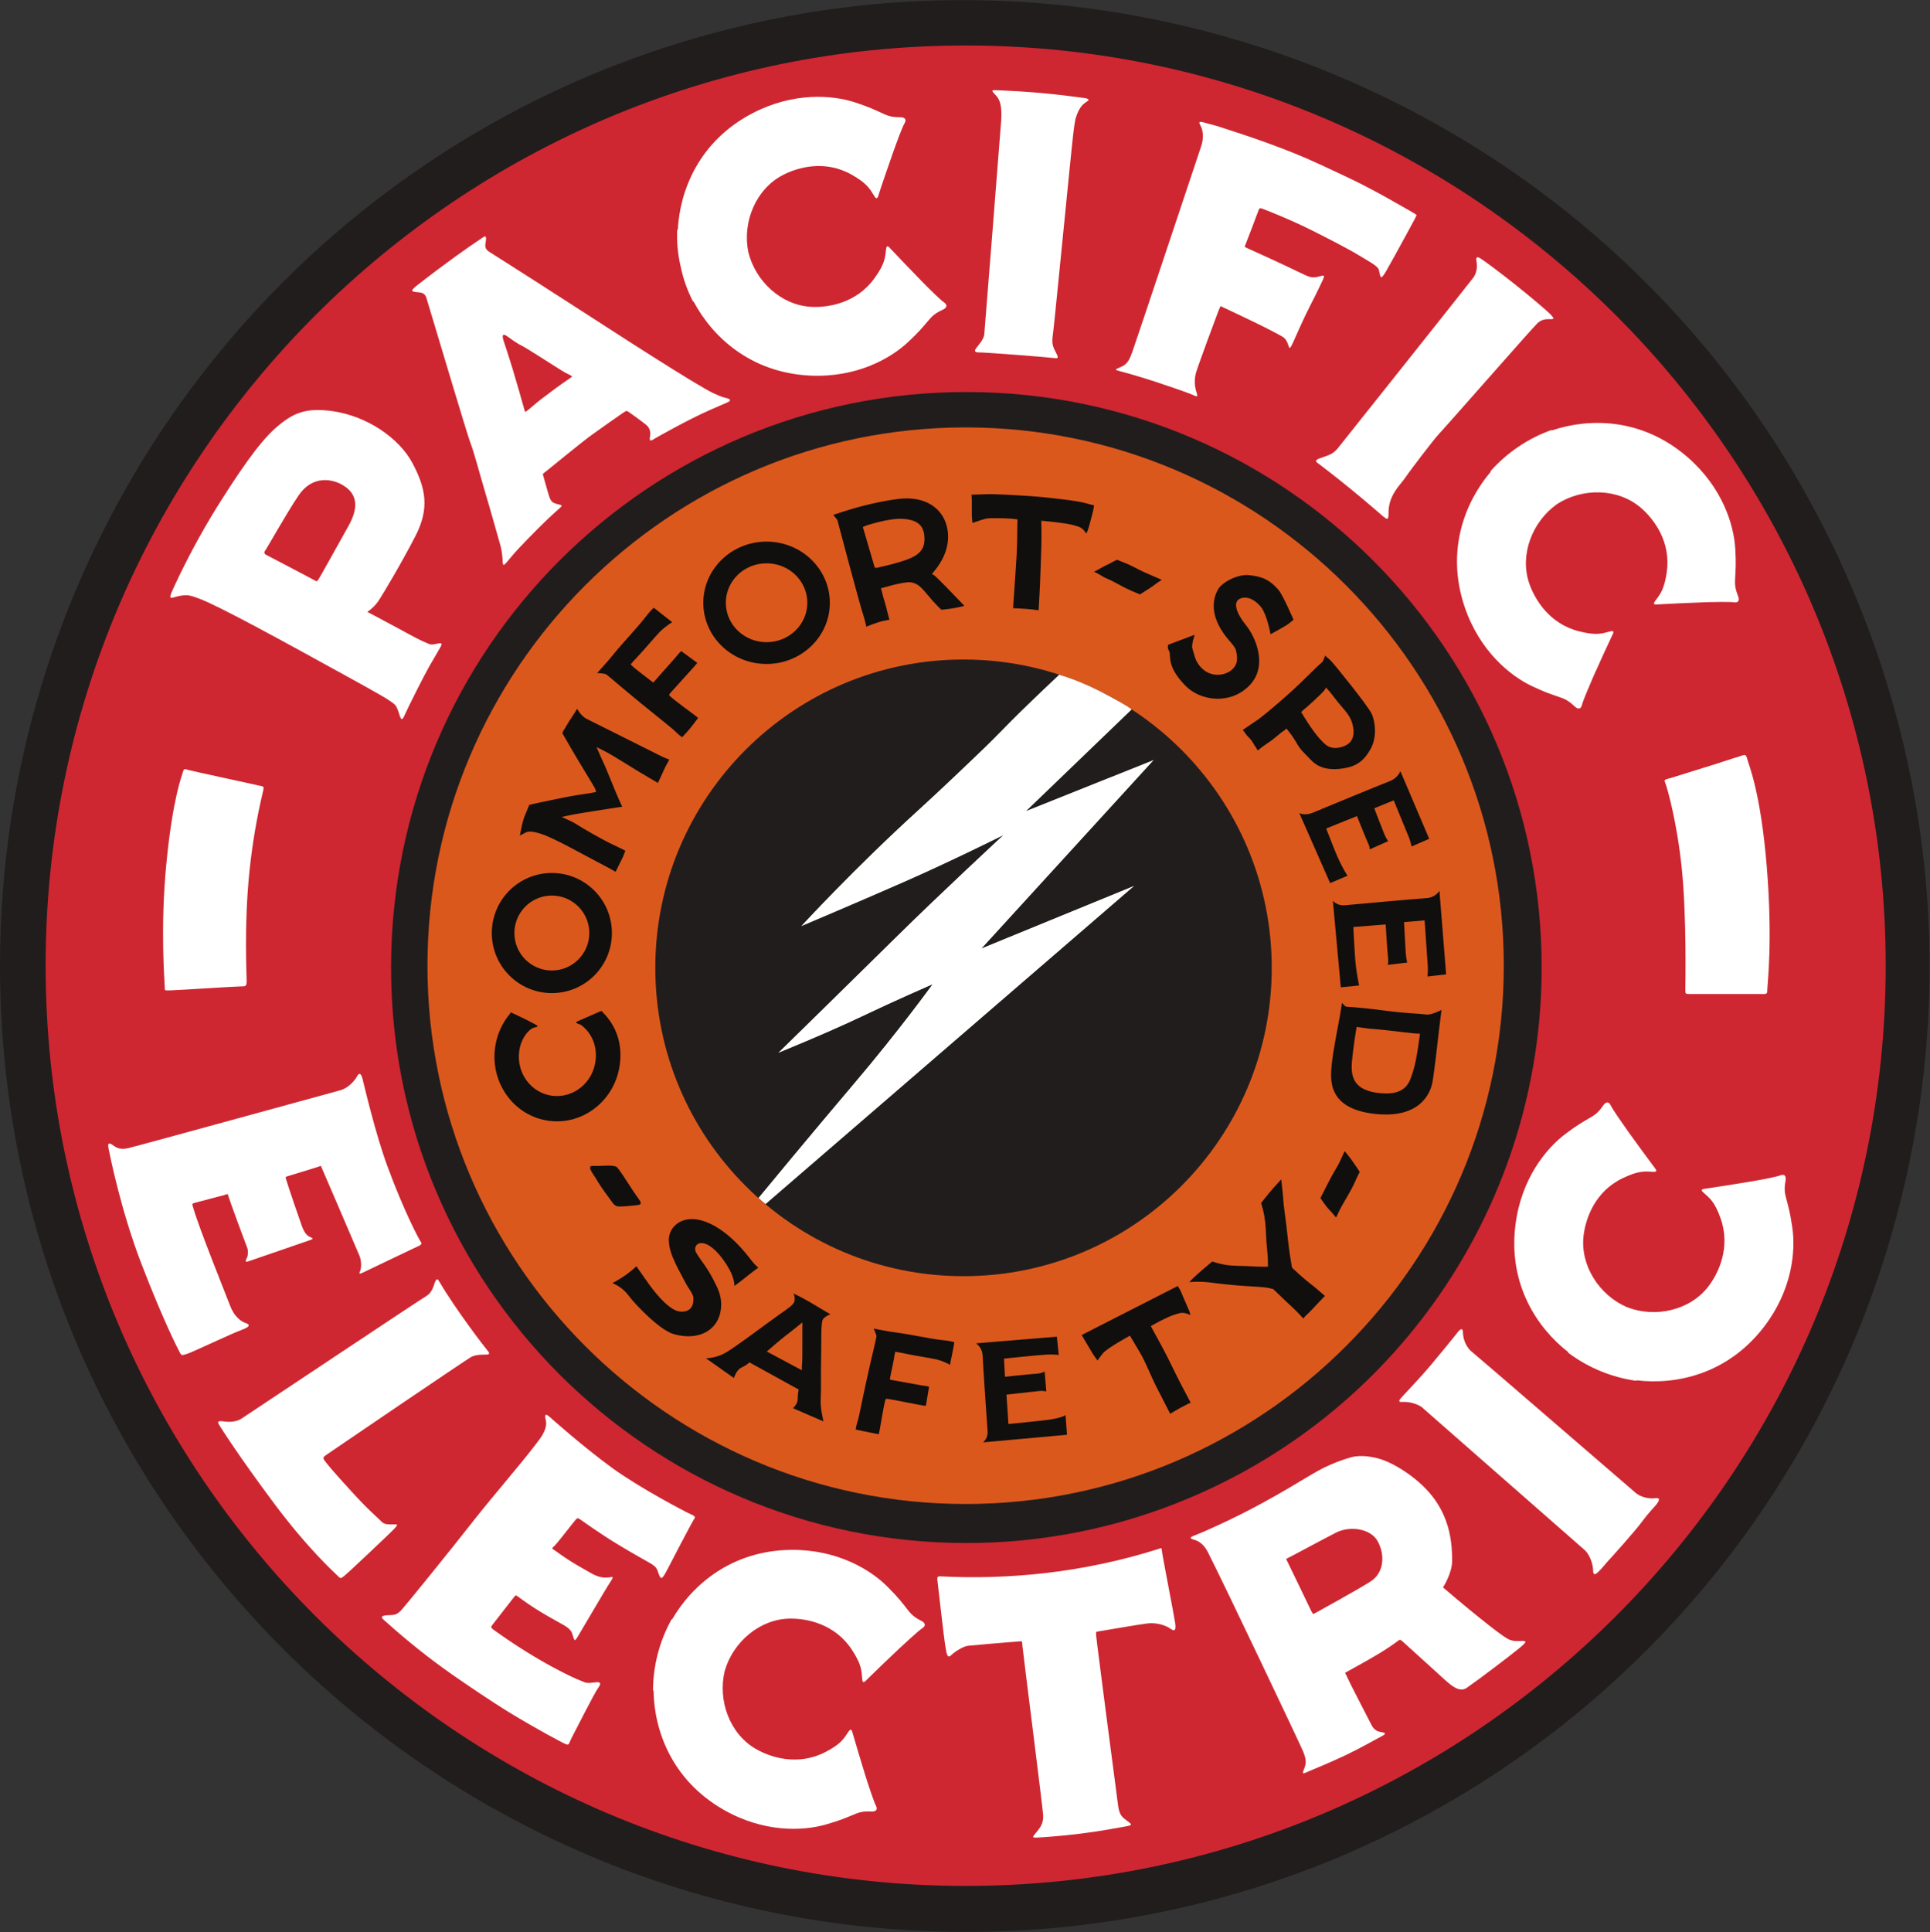 <?xml version="1.0" encoding="utf-8"?>
<!-- Generator: Adobe Illustrator 22.1.0, SVG Export Plug-In . SVG Version: 6.00 Build 0)  -->
<svg version="1.1" id="Layer_1" xmlns="http://www.w3.org/2000/svg" xmlns:xlink="http://www.w3.org/1999/xlink" x="0px" y="0px"
	 viewBox="0 0 3118.8 3121.7" style="enable-background:new 0 0 3118.8 3121.7;" xml:space="preserve">
<rect x="0" y="0" width="3118.8" height="3121.7" fill="#333333" stroke="none"/>
<style type="text/css">
	.st0{fill:#CE2731;}
	.st1{fill:#DB581D;}
	.st2{fill:#100F0D;}
	.st3{fill:#FFFFFF;}
	.st4{fill:#211D1D;}
</style>
<g transform="matrix(1.333 0 0 -1.333 0 666.667)">
	<path class="st0" d="M1180.2,472c627.4,0,1136-508.6,1136-1136c0-627.4-508.6-1136-1136-1136c-627.4,0-1136,508.6-1136,1136
		C44.2-36.7,552.8,472,1180.2,472"/>
	<path class="st1" d="M1846.4-669.5c0-368.3-298.6-666.9-666.9-666.9c-368.3,0-666.9,298.6-666.9,666.9
		c0,368.3,298.6,666.9,666.9,666.9C1547.9-2.6,1846.4-301.2,1846.4-669.5"/>
	<path class="st2" d="M754.9-923.9c6-9,11.9-18.6,16.9-25.6c5-7.1,8.3-10.3-0.3-11.1c-8.7-0.9-15.7-1.7-21.6-1.5
		c-5.9,0.2-7.8,5.8-12.9,12.2c-5.4,7.2-10.4,14.6-15,22.3c-3.6,6-11.4,15.3-2.7,14.7c8.7-0.6,21.2,1.5,27.4-0.8
		C748.6-914.4,752.9-921,754.9-923.9 M755.6-537.6c0.8,2.8,2.6,6.6,2.6,6.6s-7.6,4-14.1,7c-11.1,4.9-37.5,20-47.2,26.3
		c-3.5,2.3-16,7.6-16,7.6s9.3,2.2,15.3,3.3c9.4,1.7,32,5.2,43.8,7c7.1,1,14.3,2.2,14.3,2.2l-4.2,9.2c-5.2,11.5-14.6,36.2-19.8,46.9
		c-2.6,5.4-7.1,16.2-7.1,16.2s7.8-3.9,12.7-6.5c9.7-5.2,40.7-25,50.8-30.6c5-2.8,10.8-6.4,10.8-6.4s3.7,7.3,5.9,12.5
		c2.3,5.4,5,10.7,8,15.8c0,0-6.2,2.4-8.3,3.4c-5.9,2.8-81,40.7-91.8,45.9c-7.2,3.5-11.6,12.3-11.6,12.3s-5.1-8.2-6.5-10.2
		c-4.2-5.9-7.3-12.2-10.4-16.7c-0.5-0.9-0.8-1.8-1-2.8c0,0,4.1-7.2,10.4-18.1c8-13.9,25-41.4,28.9-48.3c0.8-1.5,1.3-3.1,1.4-4.8
		c0,0-5.9-1.3-16.7-2.8c-17.4-2.4-39.6-7.6-50.4-9.7c-5.4-1-13.8-3.1-13.8-3.1s-1.7-4.4-4-9.7c-2.6-5.9-4.5-12.1-5.6-18.5
		c-0.4-2.4-1.8-9-1.8-9s4.7,2.6,6.4,3.4c3.7,1.8,7.2,2.4,18.3-1c16-4.9,47.3-22.9,65.4-32.3c18.1-9.4,26-14,26-14L755.6-537.6z
		 M1193.7-98.9c11,0.7,43.6-1.5,57.4-2.4c14.6-1,54.2-5.2,64.7-8.3c5.2-1.6,10.5-2.7,10.5-2.7s-0.4-3.3-1.1-6.4
		c-1.4-6.3-3.9-14.6-5-19.1c-0.8-3.1-1.9-6.1-3.3-8.9c0,0-3.4,6.6-9.7,8.6c-6.4,2-9.7,3-21.8,4.6c-7.8,1.1-23.1,2.5-23.1,2.5
		s0.5-17.4,0.1-30.1c-0.5-15.1-1.2-39.9-2.1-56.8c-0.4-8.6-1.2-21.6-1.2-21.6s-8.8,1.2-16.1,1.7c-6.6,0.5-14.9,0.8-14.9,0.8
		s1.5,22.6,2.6,37.6c1,15,2.4,33.7,2.4,47.3s0.4,22.8,0.4,22.8c-7.6,0.9-15.3,1.4-23,1.4c-11.5-0.1-12.2,0.6-20.9-2.2
		c-4.6-1.5-10.7-3.6-10.7-3.6s-0.8,7.2-0.8,10.6v18.3c0,1.9-0.4,5.4-0.4,5.4S1191.6-99.1,1193.7-98.9 M1334.9-188.2
		c6.1,3.6,7,3.3,14.6,7.6c1.5,0.8,3.1,1.6,4.7,2.3c0,0,4.6-2,9.9-4c8.3-3.1,15.6-8,24.7-11.8c7.3-3.1,19.7-8.6,19.7-8.6
		s-3.7-2.1-5.1-3.2c-8.3-6.4-11.1-7.7-17.4-11.8c-1.5-1-4-2.6-4-2.6s-6.6,2.7-10.3,4.3c-6.5,2.9-12.9,6.2-19.1,9.7
		c-8,4.5-12.9,5.6-17.7,8.9c-2.4,1.6-8.6,4.6-8.6,4.6S1331.8-190.1,1334.9-188.2 M1476.7-214c4.4,7.8,23.3,18.8,38.2,17
		c14.9-1.7,23.9-5.1,34.8-17.6c5.6-6.4,18.4-36.4,18.4-36.4s-5.8-5-8.3-6.5c-8.9-5.4-19.6-11.1-19.6-11.1s-4.1,24.3-12.1,33.7
		c-8,9.4-17.7,13.2-25.7,9c-8-4.2-3.1-18.1,8-31.6c11.1-13.6,27.4-48.9,4.5-72.9c-23-24-59.4-19.2-77.5-0.9
		c-24.2,24.5-17.3,37-20.1,42.2c-2.8,4.9-1.1,7.8-1.1,7.8l32.1,12.1c0,0-4.3-12.4-2.8-16.7c2.6-7.7,2.8-13.5,8.7-20.9
		c13.1-16.3,33.5-11.9,41.1-2.8c2.9,3.4,6.3,8.5,3,21.6c-1.8,7.1-13.2,14.3-21.5,31.6C1468.4-238.9,1470.8-224.3,1476.7-214
		 M1611-931.7c5.3,10.7,10.7,17.9,14.6,27c1.9,4.4,4.5,9.7,4.5,9.7s5.8-7,8.4-10.7c3.2-4.4,9.9-14.5,9.9-14.5
		c-1.7-3-3.2-6.2-4.6-9.4c-6.1-14.4-15.1-27.4-19.5-36.3c-1.8-3.7-4.6-9.6-4.6-9.6c-2.9,3.6-6,7.1-9.2,10.4
		c-2.9,2.9-9.8,13.2-9.8,13.2S1609.8-934.1,1611-931.7 M1528.8-957.9c5.1,6.6,11.8,14.8,15.9,19.3c3,3.3,8.5,9.4,8.5,9.4
		s1-9.6,1.3-12.1c1.1-7.9,0.8-13.3,3.1-29.8c2.6-18.6,2.8-24.6,5.1-42.6c1.4-10.4,3.6-22.6,3.6-22.6s5.2-4.8,9.1-8.4
		c10.3-9.3,16.1-13.1,19.5-16.1c1.3-1.2,11.3-9.7,11.3-9.7s-3.9-3.9-7.4-7.7c-5.7-6-11.5-12.5-15.5-15.9c-1.2-1.1-2.3-2.4-3.2-3.8
		c0,0-8.7,9.3-13.7,13.9c-9.5,8.7-22.9,21.8-22.9,21.8s-2.3,0.6-5.1,1.2c-6.5,1.4-16.8,1.7-27.5,2.4c-15.3,0.9-31.5,2.8-46.7,4.7
		c-7.5,0.7-15,0.8-22.5,0.1c0,0,3.2,3.5,4.8,4.9c5.1,4.7,6.7,6.3,11.8,10.6l11.3,9.5c5-1.7,10.1-3,15.3-3.9c9.8-1.8,21.1-1.2,34.1-2
		c8.5-0.6,18.1-0.4,18.1-0.4s0,9.7-0.4,13.7c-1.1,10.9-1.9,21.8-2.3,32.7C1533.8-978,1532-967.7,1528.8-957.9 M1066.4-1233.1
		c1.8,10.4,4.9,28.7,6.2,33.7c1.4,5,0.4,4.5,5.9,3.7c6-0.9,31.7-6.2,40.8-7.7c1-0.2,2.1-0.3,3.1-0.3c0,0,1.4,8.1,2.1,12.3
		c1,5.5,1.8,10.8,1.8,10.8c-1.4,0.5-2.9,0.8-4.4,1c-4.6,0.4-24.3,4.4-32.5,5.7c-4.6,0.7-10.7,2-10.7,2s0.6,3.1,1,5.6
		c1.7,8.5,4.2,19.4,4.4,22.2c0.3,2,0.7,3.9,1.2,5.9c0,0,4.9-0.7,9.4-1.7c14.6-3.2,30.2-5.3,40.8-7.6c5.7-1.5,11.1-3.7,16.2-6.5
		c0,0,1.2,6.8,2.4,12.1c1.2,5.3,1.2,6.6,2.3,11.8c0.2,1.2,0.4,2.4,0.5,3.6c-4.7,1.2-9.5,2-14.3,2.4c-12,1.1-40.8,7.3-54.6,9
		c-9.9,1.2-28.9,5-28.9,5s3.7-7.8,3.4-9.6c-1-6.4-4.7-19.7-12.1-53.5c-6-27.2-9.2-45.4-11-50.1c-0.9-3-1.6-6-2.1-9.1
		c0,0,4.5-1.1,8.1-1.8c6.8-1.3,19.9-4,19.9-4S1066.1-1234.8,1066.4-1233.1 M842.1-366.6c-8.6,6.5-24,17.7-27.9,21.3
		c-3.9,3.6-4,2.5-0.2,7c4.2,4.9,23,25.2,29.3,32.5c0.8,0.8,1.4,1.7,1.9,2.6l-10.3,7.6c-4.6,3.4-9.1,6.6-9.1,6.6
		c-1.2-1.1-2.3-2.2-3.3-3.4c-2.9-3.9-17.3-19.5-23-26.2c-3.2-3.8-7.6-8.5-7.6-8.5s-2.6,1.9-4.6,3.5c-7,5.4-16,12.3-18.3,14.3
		c-2.3,2-4.5,4.2-4.5,4.2s3,3.6,6.4,7.1c10.9,11.5,21.3,24.3,29.2,32.6c4.5,4.3,9.5,8.2,14.8,11.4c0,0-5.6,4.3-9.9,7.8
		c-4.4,3.5-5.5,4.2-9.6,7.6c-1,0.8-2,1.5-3.1,2.1c-3.6-3.6-7-7.5-10.1-11.6c-7.5-10.1-28.9-32.7-38-44.2
		c-6.5-8.2-20.3-23.3-20.3-23.3s9.3-0.4,10.8-1.5c5.4-3.9,15.7-13.4,43-35.7c22-18,38.6-30.8,41.9-34.5c2.3-2.2,4.7-4.3,7.3-6.1
		c0,0,3.4,3.5,6,6.4c4.9,5.4,13.4,17,13.4,17S843.5-367.6,842.1-366.6 M1162.6-227.4c-1.4,1.5-27.8,29.2-30.6,30.6
		c-2.8,1.4-2.8,0.5,0.9,5.1c3.7,4.6,19.9,24.1,15.8,49.6s-26.3,41.7-59.8,37.5c-33.5-4.2-65.8-15.1-65.8-15.1l-12.9-4.2l4.9-6.2
		c0,0,27.4-103.8,31.5-115.4c1.4-4,3.6-13.9,3.6-13.9s9.4,3.7,14.6,5.4c4.4,1.3,8.9,2.3,13.5,3c0,0-2.5,8.7-2.8,10.4
		c-1.4,7-4.4,15-5.8,21.2c-0.9,3.8-1.1,4.9-1.9,6.4c0,0,27.1,8.3,35.9,7.4c8.8-0.9,13.9-7,21.3-15.8c3.7-4.6,7.7-9.1,11.9-13.3
		c1.2-1.3,4.4-4.2,4.4-4.2s10.3,1,13.7,1.7c4.8,0.8,9.5,1.8,14.1,3C1169.2-234.1,1164.1-229,1162.6-227.4 M1120.7-154.2
		c-0.2-15.6-12.2-21.4-29.9-26.8c-15-4.5-20.5-5.1-27.5-7h-2.8l-14.5,49.4l3.9,1.7c0,0,27.7,9.2,44.1,8.2
		C1114.2-129.8,1121-138.3,1120.7-154.2 M1663-365.3c-4.2,9.5-45,59.8-49.2,64.2c-2.1,2.2-7.5,6.6-7.5,6.6s-2-6.6-3.6-8
		c-5.1-4.4-7.9-7-18.3-17.4c-10.4-10.4-22.7-21.6-31.8-29.4c-11.7-10.2-24.3-20.6-28.3-23.2l-17.7-12c0,0,3.2-4.3,4.1-5.6
		c3.2-4.2,4.9-4.1,9.1-11.5c1.8-3.2,1.4-1.7,4.9-7.9c3.6,3,7.4,5.9,11.3,8.5c8.8,5.4,16.7,13.5,19.9,15.1c1.3,0.9,2.5,1.9,3.6,3
		c4.2-4.9,8-10.2,11.3-15.7c6-10.7,8.6-12.1,18.8-22.7c10.2-10.7,24.6-12.3,39.9-9.7c15.3,2.6,24.3,9.3,32.2,23.6
		C1669.5-393,1667.2-374.9,1663-365.3 M1629.6-404.1c-9.7-3.9-17.8-3.2-24.8,3.7c-7,7-9.6,10.4-16.1,19.7
		c-5.3,7.7-11.3,17.7-11.3,17.7c1.2,1.4,2.6,2.6,3.9,3.8c2.9,1.9,23.6,20.9,24.8,23.6c0.3,0.7,1.8,2.5,1.8,2.7c0,0.2,0,0.3,0,0
		c0.3-1.2,1-2.2,1.9-2.9c3.2-3,8.3-10.9,16.2-19.9c7.9-9,12.7-15.2,14.4-25.7S1639.4-400.2,1629.6-404.1 M1729.7-729.5
		c-11.1,1.4-24.7,1.4-46.2,4.2c-21.5,2.8-41.1,4.9-50.4,5.2c-3.1,0.1-6.2,4.9-6.2,4.9s-1.8-11.2-2.5-15.4c-1.4-8.3-8.2-41.4-10-59.4
		c-1.7-18.1-5.5-53.2,51.5-59.8c57-6.6,68.5,26.8,70.6,38.2c2.1,11.5,6.9,52.8,8.2,65.4c0.7,6.2,2.8,22.3,2.8,22.3
		S1735.2-730.2,1729.7-729.5 M1713.4-797c-4.2-12.9-7-30.9-40-27.8c-33,3.1-36.2,20.2-34.4,39.3s5.6,41,5.6,41l15.3-2.1
		c10.4-0.7,26.4-2.4,43.1-4.5c16.7-2.1,18.4-1.4,18.4-1.4S1717.6-784.1,1713.4-797 M994.9-1195.1c0.8,12.3,0,26.6,0.5,48.5
		c0.5,21.9-0.5,43.8,2.2,47.7c2.6,3.9,9.1,6.1,9.1,6.1s-16.7,9.9-24.9,14.8c-8.2,4.9-19.9,10.5-19.9,10.5c1.4-2.8,1.8-6,1.3-9.1
		c-1.1-4.5-5.7-7.5-17.9-16.1c-12.2-8.5-56.3-41.9-67.4-47.6c-6.9-3.5-14.4-5.5-22.1-5.8l33.9-23.9c0,0,2.9,9.5,8.6,12.3
		c8.9,4.4,10.1,6.7,10.1,6.7l59.9-33c0,0-1.2-3.1-1.3-12.1c-0.1-5.6-5.7-10.5-5.7-10.5l37-16
		C998.4-1222.6,994.2-1207.4,994.9-1195.1 M972.3-1152.7c-0.3-2.6-0.3-5.2-0.2-7.9l-42.5,22.7c0,0,16.9,14.8,22.4,18.9
		c7.2,5.3,20.7,16.4,20.7,16.4v-24C972.6-1137.9,972.8-1147.7,972.3-1152.7 M929.3-156.3c-42.3,0-76.7-33.2-76.7-74.2
		s34.3-74.1,76.7-74.1c42.3,0,76.7,33.2,76.7,74.1S971.6-156.3,929.3-156.3 M929.3-278.2c-27.3,0-49.4,21.4-49.4,47.8
		s22.1,47.8,49.4,47.8c27.3,0,49.4-21.4,49.4-47.8S956.6-278.2,929.3-278.2 M669-557.9c-40.2,0-72.8-32.6-72.8-72.8
		c0-40.2,32.6-72.8,72.8-72.8c40.2,0,72.8,32.6,72.8,72.8C741.8-590.5,709.2-557.9,669-557.9 M669-676.1
		c-25.1,0-45.4,20.3-45.4,45.4c0,25.1,20.3,45.4,45.4,45.4c25.1,0,45.4-20.4,45.4-45.4C714.4-655.8,694-676.1,669-676.1 M699.4-738
		c-3.5-1.9,3.8-3.1,5.1-4.2c13.2-10,19.7-25.7,17.4-43.7c-3.4-26.4-27-45.3-52.5-42c-25.6,3.3-43.5,27.5-40,54
		c1.6,12,8,23,15.7,27.7c2,1.2,7.1,1.4,6.6,2.9c-0.4,1.2-21.5,11.5-29.3,15c-1.8,0.8-2.5,1.4-3.1,1.3c-0.6-0.1-0.6-0.8-0.9-1.3
		c-10-11.9-16.3-26.3-18.3-41.7c-5.6-43.3,23.6-82.8,65.5-88.3c41.8-5.4,80.3,25.2,85.8,68.5c3.3,25.7-4.6,47-21.1,63.5
		c-0.4,0.4-0.4,1-1,1.1c-0.4,0-0.9-0.1-1.3-0.3L699.4-738z M1697.6-434.4c0,0-2.6-8.3-13-12.3c-14.1-5.4-84.2-34.5-93.5-38.3
		c-9.3-3.9-16-0.3-16-0.3l37.4-84.9l21,8.9c-6.1,9.8-11.2,20.1-15.4,30.9c-7.6,19-10.4,26.4-10.4,26.4l37.3,15
		c0,0,11.1-27.8,13.3-32.4c1.3-2.5,2.1-5.2,2.2-7.9l22.3,9.9c-1.7,2.6-3.2,5.4-4.5,8.3c-2.2,5.2-12.3,31.6-12.3,31.6l23.6,9.6
		c0,0,15-36.4,17.8-43.4c1.7-4,2.9-8.2,3.8-12.5l21.4,9.3L1697.6-434.4z M1745-579.6c-3.6-5.2-9.4-8.5-15.8-8.8
		c-14.7-0.9-88.6-7.7-98.4-8.6c-5.5-0.7-11.1,1.3-15,5.3l9.6-104.8l22.2,2.2c-2.7,12.8-4.5,25.7-5.2,38.7
		c-1.4,23.1-1.8,32.2-1.8,32.2l39.2,3.1c0,0,2-34,2.8-39.6c0.5-3.1,0.4-6.3-0.3-9.4l23.6,2.8c-0.8,3.5-1.4,7-1.7,10.6
		c-0.5,6.4-2.1,38.4-2.1,38.4l24.9,2.1c0,0,3.1-44.5,3.7-53.2c0.4-4.9,0.3-9.9-0.2-14.8l22.6,2.6L1745-579.6z M1183.2-1128
		c4.8-3.4,7.8-8.9,8-14.8c0.5-13.6,5.4-82.3,6-91.4c0.5-5.2-1.5-10.3-5.4-13.8l101.7,9.2l-1.8,23.9c0,0-3.7-3.8-26.1-6.4
		c-21.9-2.5-43.1-4.4-43.1-4.4l-2.4,35.6c0,0,34,3.8,39.4,4.3c3,0.4,6,0.2,8.9-0.5l-2,24.1c-3.1-1.6-6.5-2.4-9.9-2.6
		c-6.1-0.3-38.2-3.7-38.2-3.7l-1.2,22c0,0,44.1,4.6,52.3,4.9c4.7,0.2,9.4,0.1,14.1-0.5l-2.3,22.2L1183.2-1128z M1427.8-1058.5
		c1.9-2.8,3.5-5.8,4.8-8.9c2-5.9,5.7-12.8,7.2-17.1c0.5-1.6,2.5-4.2,3.2-9.2c0,0-7.2,3.9-13,2.3c-5.8-1.6-8.9-2.4-18.9-7.2
		c-6.5-3.1-16-8.5-16-8.5s7.6-14.1,13.5-24.8c7.1-12.8,17.3-35,25-49.4c3.9-7.3,9.8-18.5,9.8-18.5s-7.3-3.5-13.1-6.7
		c-5.3-2.9-11.7-6.9-11.7-6.9s-10,19.5-16.6,32.4c-6.6,12.9-13.3,30.5-20,41.7l-12.2,20.6c0,0-27.8-15-33.1-21.7
		c-2.8-3.6-6.3-8.3-6.3-8.3s-4.2,5.6-5.8,8.3l-9.1,15.3c-0.9,1.6-4.2,7.2-4.2,7.2L1427.8-1058.5z M742.4-1055
		c5.8,3.1,11.4,6.5,16.8,10.3c4.3,3.1,8.5,6.5,12.3,10.2c0,0,6-8.8,14.8-21.2c11-15.4,26.6-32.8,38.2-33.8
		c7.2-0.6,16.7,1.7,16.1,16.5c-0.2,5.1-5.7,10.8-10.1,19.4c-3.8,7.4-7.4,13.6-11.4,21.9c-4.9,10.4-8,18.8-8.3,28.1
		c-0.6,16.4,15.3,31.3,39.5,24.6c24.2-6.7,45.7-28.8,59.9-47.5c5.8-7.7,9.2-9.7,9.2-9.7s-8-5.7-15.6-11.9
		c-6.9-5.7-13.5-10.3-13.5-10.3s0.4,8.2-5.9,19.7c-9.9,18-23.1,31.4-33.1,32.2c-6.2,0.6-8.7-3.8-8.6-7.6c0.1-3.8,5.8-10.9,12.2-20.1
		c4.4-6.5,8.3-13.3,11.8-20.4c4.2-8.1,7.2-15.5,7.5-24.4c1.1-29.9-23.6-47.2-57.2-37.9c-17.7,4.9-48,37.4-54.6,46.3
		C757.4-1063.7,750.4-1058.2,742.4-1055"/>
	<path class="st3" d="M483.8-262c-27.4,14.8-38.5,20.5-38.5,20.5c5.5,3.7,10.2,8.4,13.9,13.9c5.8,9,27.4,45,44.5,78.2
		c17.1,33.3,12.6,57.6-3.6,88.1c-16.2,30.6-55.2,57-96.2,63c-33,4.8-48.6-1.8-69.7-20.2s-46.8-57.1-71.9-97.1
		c-18.9-30.7-36-62.5-51.2-95.2c-10.2-22.4-2.9-10.5,14.9-10.5c4.6,0,9.8-2,15.7-4.2C264.5-233.8,345-278,412-314.9
		c49.9-27.4,59.7-33.1,66-38.4c6.8-5.7,6.6-26.4,12-14.4c4.8,10.8,23.8,48.6,30.3,60c6.1,10.6,11.4,19.7,13.4,23.1
		c6,10.3-7,1.4-13.6,4.2C508.7-275.7,503.3-272.6,483.8-262 M422.3-137.6c-11.7-20.9-34.2-61.5-35.8-63.8c-1.6-2.3-1.8-3.7-4.3-2.3
		c-4.5,2.6-60.4,31.8-60.4,31.8s-2.5,2-0.7,4.2c2.4,2.9,25.4,44.5,40.9,67.4c16.5,24.4,40.6,20.5,54.1,12.1
		C434.3-99.2,434.3-116.3,422.3-137.6 M881.3,17.5c-3.6,0.9-6.6,1.4-16.5,6.1c-10,4.7-37.2,21.3-76.5,46.2
		c-13.2,8.3-37.7,24.1-64.8,41.6l-71.8,46.2c-27.4,17.7-55.6,35.3-59.5,37.9c-5.3,3.6-3.8,8.4-3.3,11.8c0.9,6.6-0.1,7.4-3.6,5
		c-11.3-7.5-22.4-15.2-33.4-23.2c-15.6-11.3-31.1-23-36.7-27.4c-14.4-11.2-19.9-14.5-11.4-15.5c5.8-0.7,11,0,13.2-7.4
		c12.5-41.4,49.2-164.8,53.1-175c4.7-12,10.5-34.9,18.6-62.2c6.2-20.7,12.5-43.5,17-59.3c1.9-6.1,3-12.3,3.4-18.6
		c0.4-9.5,0.7-10.2,5.2-5c1.6,1.9,4.9,5.8,7.5,8.9c7.2,8.6,29.8,31.5,39.8,41.1c5.7,5.5,11.5,10.8,17.5,16.1
		c4.4,3.9-0.4,3.1-6.7,5.4c-2.9,1-5.1,3.4-6.5,7.9c-2.7,8.3-5.4,18.9-7.1,24.6c-0.9,2.8-1.1,3.1,0.9,4.4c2,1.3,45.5,37.3,58.2,46.3
		c12.6,9,34.3,24.4,37.9,26.7c3.7,2.3,3.6,2.6,7,0.3c3.4-2.3,15-10.7,21-15.6c3.4-3,5-7.6,4.4-12.1c-0.8-5.2-1.4-8.5,3.9-5.1
		c3,1.9,41.7,23.8,68.3,35.5c11.1,4.9,18.1,7.9,21.6,9.4C887.5,15,884.2,16.8,881.3,17.5 M692,42.5c-3.4-2.3-3.9-2.7-12-8.4
		c-9.4-6.6-14.9-11.1-24.1-17.9c-5.6-4.2-15.3-12.9-17.1-14.1c-2.3-1.6-2.3-1.6-3.3,2.2c-1.4,5.2-10.6,37.5-13.9,48.1
		c-3.3,10.6-8.1,26.1-10,31.3c-4,11-2.1,12.5,3,9c3.2-2.2,12.3-9,18-11.6c5.6-2.7,39.4-24.6,46.4-28.9c4-2.6,8.2-4.9,12.5-6.9
		C694,43.9,694,43.9,692,42.5 M1598.5-61.9c-4.6,3-4.5,4.4,2.4,6.9c6.9,2.6,14.5,3.9,20.7,11.6c6.2,7.7,159.9,200.8,164.6,207.2
		c4.7,6.4,4.6,14.8,3.7,19.7c-0.8,4.9,0.5,6.1,4.7,3.5c4.2-2.5,24.4-17.5,42.8-32.2c18.4-14.7,38.9-31.9,43.1-36.6
		c4.2-4.7,3.2-4.9-1.2-4.9c-4.4,0-9.7,0.3-15.3-4.7c-5.6-5.1-110.2-124.6-120.5-135.4c-4.3-4.5-32.6-41.2-40.3-52.5
		c-5.4-8-20.1-20.7-19.9-42c0.1-9.7-1.7-8.3-6.6-4.4c-2.4,2-21.3,18.6-39.8,33.6C1617.4-76.1,1598.4-61.9,1598.5-61.9 M2068.2-429.5
		c19.6,6,32.3,10.5,37.8,12c9.4,2.8,10.4,5.2,12.5-3.5c1.4-5.8,15.9-38.7,23.3-129.1c7.4-90.4,0.7-143.3,0.7-148.6
		c0-5.2-0.3-5.9-4.9-5.9H2049c-5.9,0-5.9,0-5.9,5.6c0,5.6,1.7,86.6-4.2,145.3c-5.9,58.8-18.4,101-20.1,104.8
		c-1.7,3.8-0.3,4.2,2.4,4.9C2024.1-443.4,2048.3-435.6,2068.2-429.5 M1267.5-1406.4c46.2,5.3,91.9,15,136.3,29
		c3.8,1.2,4.4,2.6,4.7-1.8c0.2-4.3,14.9-78.8,16.1-87.6c1.2-8.8-0.4-10.9-5.6-7.1c-5.2,3.8-16.3,7.9-28.3,6.4
		c-12-1.5-54.9-9-58.9-9.6c-4-0.5-3.1-0.7-2.9-5.5c0.2-4.8,25-194.3,26.6-206.1c1.6-11.8,5.9-14.2,9.9-17.3c6.4-4.9,8.9-5.8-0.8-7.5
		c-7.1-1.3-32.2-6-55.1-8.8c-24.1-3-47.8-4.5-51.4-4.7c-7-0.2-7.2,0-2.1,6c5.1,6,9.1,11.5,8.6,21c-0.5,9.5-24.7,199-25.2,205.8
		c-0.5,6.8,0.2,5-6.3,4.7c-6.5-0.3-53.5-4.4-59.3-5c-5.8-0.5-16.2-7-20.9-11.6c-4.7-4.6-5.4,2.8-6.8,10.6
		c-1.7,8.9-8.8,73.3-9.5,78.5c-0.7,5.2-0.5,6.8,3.1,6.6C1182.4-1412.6,1225.1-1411.3,1267.5-1406.4 M331.8-1321.4
		c41.8-56,73.5-84.3,77.6-88.4c4-4,3.9-3,8,0c3.8,2.8,57.7,53.7,60.9,57.4c3.8,4.4,4.7,5.1-1.1,5c-5.2-0.1-10.9-0.5-14.3,3
		c-6.9,7-15.3,13.3-36.8,36.9c-23.4,25.6-28.9,32.4-32.9,37.8c-1.8,2.4-1.5,3.8,2,6.3c4.7,3.4,169.3,115.1,175.6,118.7
		c6.3,3.6,16,2.9,19.8,3.1c3.8,0.2,2.3,2.9,0,5.4c-2.3,2.5-38.6,49.7-58,83c-2.3,3.9-3.2,3.6-5,0c-1.8-3.6-2.9-12.9-11-17.6
		c-8.1-4.7-214.4-142.3-223.5-148.2c-9-5.9-19.3-3.8-24.3-3.4c-5,0.5-5.2-1.1-3.1-4.5c2-3.4,24.4-38.6,66.2-94.6 M411.7-821.5
		c10.1,2.3,18.5,12.1,21.1,17c2.6,5,4.9,4.3,6.9-3.8c2-8.1,15.6-66,29.7-104.4c20.6-56.1,39.3-90.7,41-92.8c1.7-2.2-1.3-4-4.2-5.1
		c-2.9-1.2-58.6-28.1-67.1-32c-3.6-1.6-4.2-1.3-2.4,2.6c1.4,3.2,1.7,11.9-0.9,18.1c-12.5,29.2-44.3,103.5-45.6,106.2
		c-1.6,3.3-0.7,3.1-4.2,1.8c-3.5-1.3-34.8-10.7-37.9-11.7c-2.5-0.8-1.9-1.3-1.1-4.2c1.7-6.1,16.8-50.3,19.1-56.5
		c2.9-7.6,5.9-11.1,9.6-12.7c4.4-1.9,4.5-2.4-0.8-4.2c-4.3-1.4-67.1-23.2-70.3-24.2c-6.7-2.3-8.3-3-5.2,3.3
		c1.6,3.3,1.3,9.4,0.5,11.3c-1.8,4.4-21.5,57.8-22.8,62.4c-1.3,4.6-0.4,3.5-5.7,2c-5.3-1.5-30.6-7.9-35-9.2c-4.4-1.3-3.5-1.1-2-6.6
		c6.4-22.8,39.1-104,44.6-118.3s14.1-19.4,19.4-21.1c5.3-1.8,4.2-4.6-5.5-8.1c-13.3-4.9-58.7-26.6-66-29c-7.3-2.4-7-2-9.7,3.1
		c-2.7,5.1-19.4,37.8-45.2,104.5c-25.5,65.7-38.6,132.6-40.1,139.7c-1.5,7-0.9,9,3.1,6.8c4-2.2,8-7.7,20.4-4.8
		C167.6-888.6,411.7-821.4,411.7-821.5 M313-451.8c5.7-1.4,7.6-0.2,6-6.5c-7.6-31.8-13.1-64.1-16.5-96.7
		c-7-66.9-3.3-128.6-3.5-134.4c-0.2-6-1.2-6-7.4-6c-6.3,0-78.3-4.7-85.2-4.8c-7,0-6.7-0.7-6.7,4.4c0,5.1-5.7,70.9,2,149.4
		c7.6,78.5,18.7,106.1,19.9,110.4s1.6,4.6,6.5,3C233-434.5,303.2-449.4,313-451.8 M1314.6,381.3c-11,1.5-16.6,2.1-21.5,2.8
		c-25.9,3.2-52,5.3-78.1,6.4c-14.5,0.6-14.6,1.5-6.9-6.9c5.2-5.7,6.5-15.7,5.6-29.5c-0.9-13.8-20-253.3-20.5-259.3
		c-0.5-6-7.1-13-9.7-16.5c-2.7-3.4-1.9-5.5,3.5-5.3c5.4,0.2,83.7-5.8,89.5-6.7c8.2-1.2,6.5,0.6,2.1,9.5c-3,6.2-3.6,9.3-1.9,21.5
		c1.7,12.2,21.9,220.5,24.4,240.8c0.9,7.5,1.7,13.3,2.7,18.1c2.6,8.3,5.8,15.7,12.5,19.9C1320.3,378.6,1321.7,380.3,1314.6,381.3
		 M1715.3,241c-5,3-6.9,4.1-16.8,9.7c-6.1,3.4-23.4,13.6-47,25.7c-15.1,7.7-31.9,15.3-52.6,25c-39.9,18.7-89.6,35.1-114.1,42.9
		c-11.1,3.9-19.1,5.6-21.8,6.4c-11.1,3.5-9.9,1.3-7.2-3.8c2.7-5,3.7-15.2,0-25l-0.9-2.7c0,0-78.5-235.4-82.1-245.2
		c-3.5-9.8-5.9-15.1-13.9-18.6c-7.3-3.2-8.3-3.3-1.5-5.1c8.7-2.2,28.2-7.9,42.5-12.6c14.3-4.7,35.8-12,43.5-15.1
		c6.6-2.6,9.4-5.3,7.3,1.4c-2.8,7.9-3,16.5-0.8,24.5c2.8,9.5,25,69.3,26.2,72.2c1.2,2.9,1.5,4.1,2.5,6.2c1.2,2.6,0.8,2.5,3.2,1.2
		c2.3-1.2,35.8-16.7,52.7-25.3c13.4-6.8,14-7.4,19.5-10.3c11.3-6,6-23.9,13.8-6.8c3.3,7.2,11.9,27.3,20.5,44
		c8.6,16.7,12.6,25.6,15,30.5c3.4,7.2,1.4,6.4-4,4.9c-9-2.6-12.1-0.9-26.3,6c-13.8,6.8-58,27.1-61.3,28.4c-3.4,1.3-2.9,1.8-2,3.8
		c0.9,2,13.9,36.1,15.3,40.1c1.8,5.3,2.3,4.7,5.5,3.7c3.8-1.3,33.5-13,59.5-26c16.5-8.2,44.6-22.7,55.6-29.4
		c11.9-7.3,24.6-13.6,25.9-18.6c2.2-8.3,1.4-14.2,8.6-2c3,5.1,18.1,32.2,25.5,46.1c7.4,13.9,9.8,17.7,11.2,21.1
		c0.6,1.4,0.6,1.4-1.4,2.5 M835.3-1334.1c-4.4,1.9-59.9,30.9-93.3,55.2c-36.2,26.4-73.9,60.2-74.7,60.9c-6.2,5.7-7.4,4.1-5.6-3.4
		c1.9-7.9-3-17.2-9.7-25.6l-1.7-2.3c-17.7-23.5-53.9-65.2-75.4-92.6c-30.1-38.4-81.3-101.5-87.9-108.9c-6.7-7.4-9.9-6.2-18.3-6.8
		c-8.4-0.7-6.7-3.1-1-7.7c26-23.4,53.3-45.2,82-65.2c15.7-10.9,45.7-31.4,67.7-44.8c34.6-21.1,63.3-36,65.9-37.3
		c4.4-2.2,5.6-2.2,6.5-0.5c0.9,1.7,1.8,4.5,5,10.5c3.2,6,26,51.1,30.3,56.9c4.3,5.8,2.5,7.2-1.6,7c-4.1-0.3-11.5-1.8-15.3,0.1
		c-3.8,1.9-9.4,2.7-41.1,19.8c-24,13.3-47.1,28-69.3,44.1c-3.1,2.6-2.9,2.9-0.5,6c2.4,3.1,21.7,27.8,24.7,31.7
		c2.9,3.9,3.3,4.2,5.8,2.2c1.4-1,10.1-7.6,20.9-14.5c9.7-6.2,21.2-12.6,25.6-15.1c9.3-5.3,17.4-8.6,19.5-15.8
		c2.8-9.3,2.8-9.3,6.7-3.1c2.9,4.6,33.9,57.9,39.2,65.8c5.9,8.9,2.6,5.9-3.4,5.6c-4.5-0.2-11.1,0.3-19.6,5.3
		c-4.1,2.4-14.9,8.3-24.1,14c-10.1,6.4-18.4,12.5-20.1,13.7c-3.3,2.2-4.2,2-0.5,5.3c3.7,3.3,23.2,28.9,25.6,31.5
		c2.4,2.6,2.8,2.6,5.5,0.9c1.3-0.8,24-17.4,47.4-31.4c17.3-10.4,26.8-15.6,36.6-21.2c8.6-4.9,9.2-7.1,10.8-11.8
		c3.3-9.5,4.2-9.7,11.4,4c2,3.9,30.6,59,32.5,61.2C843.3-1338.3,842.8-1337.4,835.3-1334.1 M1844.7-1488.8
		c-5.2,0.3-10.8-1.2-18.2,3.4c-5.7,3.5-15.1,10.5-33.7,25.4c-18.5,14.8-43.5,36.2-43.5,36.2s11.1,16.9,11.1,32.4
		c0,19.6-2.1,47.3-20.9,73.9c-17.3,24.5-47.4,43-64.8,48.8c-8.8,2.9-24.2,6.1-36.9,2.6c-11.5-3.3-22.7-7.6-33.4-12.9
		c-8.8-4.5-19.6-10.9-27.8-15.9c-44.1-26.6-77.5-43.8-115-60.3c-1.4-0.6-11.1-4.8-12.6-5.3c-8-2.8-6.4-4.2-0.9-5.7
		c5.5-1.5,11.8-6,16.4-15.3c21.6-42.7,111.7-232.5,115.3-241.3c4-9.9,3.9-14.5,0.9-21.5c-2.8-6.5-0.7-5.4,5.6-2.5
		c2.6,1.2,27.4,11.1,48.3,21.3c15.2,7.3,33.8,17.9,37.7,19.9c9.4,4.7,8.2,5.4,0.3,6.8c-4.5,0.9-7.7,3.9-10,8.3
		c-2.3,4.5-5,9.9-17.7,34.4c-10.1,19.5-12.7,26-13.9,27.9c-0.5,0.7-0.5,0.8,0.3,1.3c1.9,1.1,5.3,3,10.8,6
		c24.2,13.3,38.5,21.8,51.7,31.6c3.5,2.6,3.3,2.6,6.3,0.2c1.8-1.4,51.4-46.8,52.9-48c6.2-5.3,16.3-14.5,25-8.5
		c15.5,10.7,53,39.3,62.9,47.4c12,9.7,8.9,9.3,3.9,9.6 M1661.1-1416.9c-17.1-10.8-63.2-36-66.3-37.8c-3.1-1.8-3.2-1.4-5,1.9
		c0,0-27.4,57-29,60.1c-1.6,3.1-2.2,3.4,0,4.3c2.3,0.9,40.5,21.6,58.4,30.8c17.9,9.2,42.5,4.6,50.6-9.7
		C1679.3-1383.9,1678.2-1406.2,1661.1-1416.9 M2006.4-1315.7c-5.6-0.8-17.2,0.3-24.8,7.6l-2.1,1.8
		c-41.2,35.4-180.2,155.6-197.1,169.7c-5.6,5.9-8.7,13.7-8.9,21.8c-0.1,5.7-2.9,5.3-7.9-1.7c-0.9-1.3-22-27.2-32.1-39.1
		c-9.8-11.7-30.9-34.1-32.9-36.2c-5.8-6.1-5.7-7.6,0-7.2c7.9,0.3,15.7-1.8,22.5-5.9c25.9-22.9,169.8-148.8,196.6-172.4l0.8-0.7
		c7.9-6.9,10.8-19.6,10.8-25.3c0-5.7,2.4-6.2,8,0.1l0.1,0.1c0.4,0.4,0.8,0.8,1.3,1.2c0.8,0.8,3,3.5,8,9.3
		c1.8,1.9,33.5,36.7,43.2,50.2c4.7,6.6,13.9,16.5,15.8,18.7C2012.9-1317.2,2012-1314.9,2006.4-1315.7"/>
	<g>
		<path class="st4" d="M1170.6-1841.3C523.7-1840.9-0.4-1316.2,0-669.3C0.3-199.1,281.7,225.4,714.8,408.6
			c596.6,250.1,1282.9-30.8,1533-627.4c249.1-594.2-28.5-1278.1-621.4-1530.5C1482.2-1810.3,1327.1-1841.6,1170.6-1841.3
			 M1170.6,445C555.5,445,55.3-55.3,55.3-670.2c0-615,500.3-1115.4,1115.4-1115.4s1115.3,500.3,1115.3,1115.4
			C2285.9-55.2,1785.6,445,1170.6,445"/>
		<path class="st4" d="M1170.6-1370c-385.2,0.5-697.1,313.2-696.5,698.4C474.5-286.3,787.2,25.5,1172.4,25
			c385.2-0.5,697.1-313.2,696.5-698.4c-0.4-280-168.1-532.6-426.1-641.6C1356.8-1351.5,1264.1-1370.2,1170.6-1370 M1170.6-17.9
			c-359.7,0-652.4-292.7-652.4-652.4c0-359.7,292.7-652.4,652.4-652.4S1823-1030.1,1823-670.3C1823-310.6,1530.3-17.9,1170.6-17.9"
			/>
		<path class="st4" d="M1541.7-672.9c0-206.4-167.3-373.7-373.7-373.7c-206.4,0-373.6,167.3-373.6,373.7S961.7-299.2,1168-299.2
			C1374.4-299.2,1541.7-466.5,1541.7-672.9"/>
	</g>
	<path class="st3" d="M1398.6-421L1244-482.8l127.9,123.1c0,0-3.9,4-38.1,21.9c-16,8.1-32.6,14.9-49.7,20.2
		c-6-5.6-24.6-23.1-48.5-46.4c-12.7-12.4-27-27.6-41.7-41.8c-27.2-26.2-56.2-53.7-80.2-75.6c-77.8-70.7-142.4-141-142.4-141
		s69.1,29.2,125.3,53.9c56.2,24.7,119.4,56.2,119.4,56.2s-75.9-70.3-130.7-124.4c-54.8-54.1-141.8-139.2-141.8-139.2
		s57.6,23.3,100.5,43.7c42.8,20.4,86.4,39.3,86.4,39.3s-40-55.5-95.5-120.8c-51.9-61.2-108.4-129.5-115.4-138.1
		c2.8-2.6,5.6-5,8.6-7.4l446.9,385.7L1190-649.3L1398.6-421z M1049.4-1652.9c-3.3,10.7-14.1,46.2-15.3,50.9
		c-1.2,4.7-2.2,8.3-5.4,3.5c-5.8-8.7-9.2-15.1-28.2-24.9c-33.2-17.1-66.1-6.6-84,3.7c-32,18.3-46.5,58.9-38,94.4
		c9.9,35.1,42.5,63.4,79.4,63.7c20.7,0.2,54.3-6.5,74.8-37.7c11.8-17.9,11.8-25.4,12.6-35.9c0.4-5.7,3.1-3.1,6.4,0.4
		c3.4,3.5,30.1,29.2,38.3,36.8c8.1,7.6,23.8,21.9,27.5,24.3c3.6,2.4,4.9,4.6,2.1,7.6c-1.8,1.9-10.7,4.5-17.5,13
		c-9.7,12.3-12.5,16.3-25.8,29.7c-20.6,20.9-60.9,45.5-116.8,45.1c-73.2-0.6-121-43.3-144.6-84.1h-0.7c-14.7-26.4-22.4-56-22.6-86.2
		l0.7-0.3c0.6-47.2,21.3-107.9,84.8-144.3c48.5-27.8,95.7-26.1,123.9-18c18.1,5.2,22.5,7.4,37,13.3c10,4.1,19.1,1.9,21.6,2.7
		c4,1.2,3.9,3.8,1.9,7.7C1059.5-1683.8,1052.8-1663.7,1049.4-1652.9 M2121.6-932c-11-1.9-47.7-7.7-52.5-8.3c-4.8-0.6-8.5-1-4.2-4.8
		c7.8-7,13.7-11.1,20.9-31.3c12.5-35.2-2.3-66.4-14.9-82.8c-22.5-29.2-64.7-38.2-98.7-24.9c-33.5,14.5-57,50.7-52.4,87.2
		c2.6,20.5,13.7,53,47.4,69.1c19.3,9.3,26.8,8.3,37.2,7.7c5.7-0.3,3.4,2.6,0.4,6.4c-3,3.8-24.9,33.8-31.4,42.9
		c-6.5,9.1-18.5,26.6-20.4,30.5c-1.9,3.9-3.9,5.6-7.3,3.1c-2.2-1.5-5.9-10.1-15.2-15.6c-13.5-8-17.9-10.2-32.9-21.5
		c-23.4-17.6-53.3-54.2-60.4-109.7c-9.3-72.6,26.6-125.7,64-154.7l-0.1-0.7c24.2-18.1,52.5-29.8,82.4-34l0.4,0.6
		c46.9-5.7,109.7,6.6,154.4,64.6c34.1,44.3,38.7,91.4,34.5,120.4c-2.7,18.6-4.3,23.3-8.2,38.5c-2.7,10.5,0.7,19.1,0.2,21.8
		c-0.7,4.1-3.2,4.4-7.3,2.9C2153.5-926.3,2132.6-930.2,2121.6-932 M1117.4,159.3c-7.8,8-33.6,34.7-36.8,38.3
		c-3.2,3.6-5.7,6.4-6.4,0.7c-1.2-10.4-1.3-17.6-13.8-35c-21.7-30.4-55.8-36.1-76.5-35.1c-36.8,1.7-68.3,31.2-76.8,66.7
		c-7.2,35.8,8.9,75.8,41.6,92.9c18.3,9.6,51.3,19,83.8,0.6c18.7-10.6,22.1-17.3,27.6-26.2c3-4.9,4.2-1.3,5.5,3.3
		c1.3,4.7,13.5,39.7,17.2,50.3c3.7,10.5,11.1,30.4,13.4,34.2c2.2,3.8,2.3,6.3-1.6,7.7c-2.5,0.9-11.6-0.9-21.5,3.6
		c-14.3,6.4-18.6,8.8-36.5,14.7c-27.8,9.1-74.9,12.7-124.5-13.2c-64.9-33.9-87.9-93.7-90.4-140.9l-0.7-0.3
		c-0.7-15,0.7-30.1,4.2-44.7c3-14.7,8.1-29,15-42.3h0.7c22.1-41.7,68.1-86.2,141.3-89.7c55.9-2.6,97.1,20.5,118.5,40.5
		c13.7,12.8,16.7,16.8,26.9,28.7c7.1,8.2,16.1,10.4,18,12.3c3,2.9,1.8,5.2-1.8,7.7C1140.3,136.4,1125.2,151.3,1117.4,159.3
		 M1931.7-319.6c4.5,10.2,19.9,44,22.1,48.3c2.2,4.3,3.9,7.7-1.7,6.2c-10.1-2.7-16.8-5.2-37.6,0c-36.2,9-54,38.7-60.7,58.3
		c-11.9,34.9,4,75,33.8,96c30.6,19.8,73.7,19.5,101.7-4.6c15.6-13.5,36.5-40.7,31.3-77.7c-3-21.2-7.9-26.9-14.2-35.3
		c-3.5-4.6,0.3-4.3,5.1-3.9c4.8,0.4,41.9,2,53.1,2.4c11.2,0.4,32.4,0.8,36.7,0.1c4.3-0.6,6.7,0.2,6.6,4.4
		c-0.1,2.7-5.1,10.5-4.6,21.3c0.8,15.7,1.4,20.6,0.3,39.3c-1.7,29.2-15.7,74.4-58,111c-55.4,47.9-119.5,47.4-164.2,32.3l-0.5,0.5
		c-28.4-10.1-53.8-27.3-73.9-49.8l0.3-0.7c-30.7-35.9-55.2-95.1-31.6-164.4c18.1-52.9,54.7-82.8,81.1-95.4c17-8,21.8-9.3,36.6-14.5
		c10.2-3.6,15.6-11.1,18.1-12.2c3.8-1.7,5.5,0.3,6.5,4.5C1919-349.2,1927.3-329.7,1931.7-319.6"/>
</g>
</svg>
